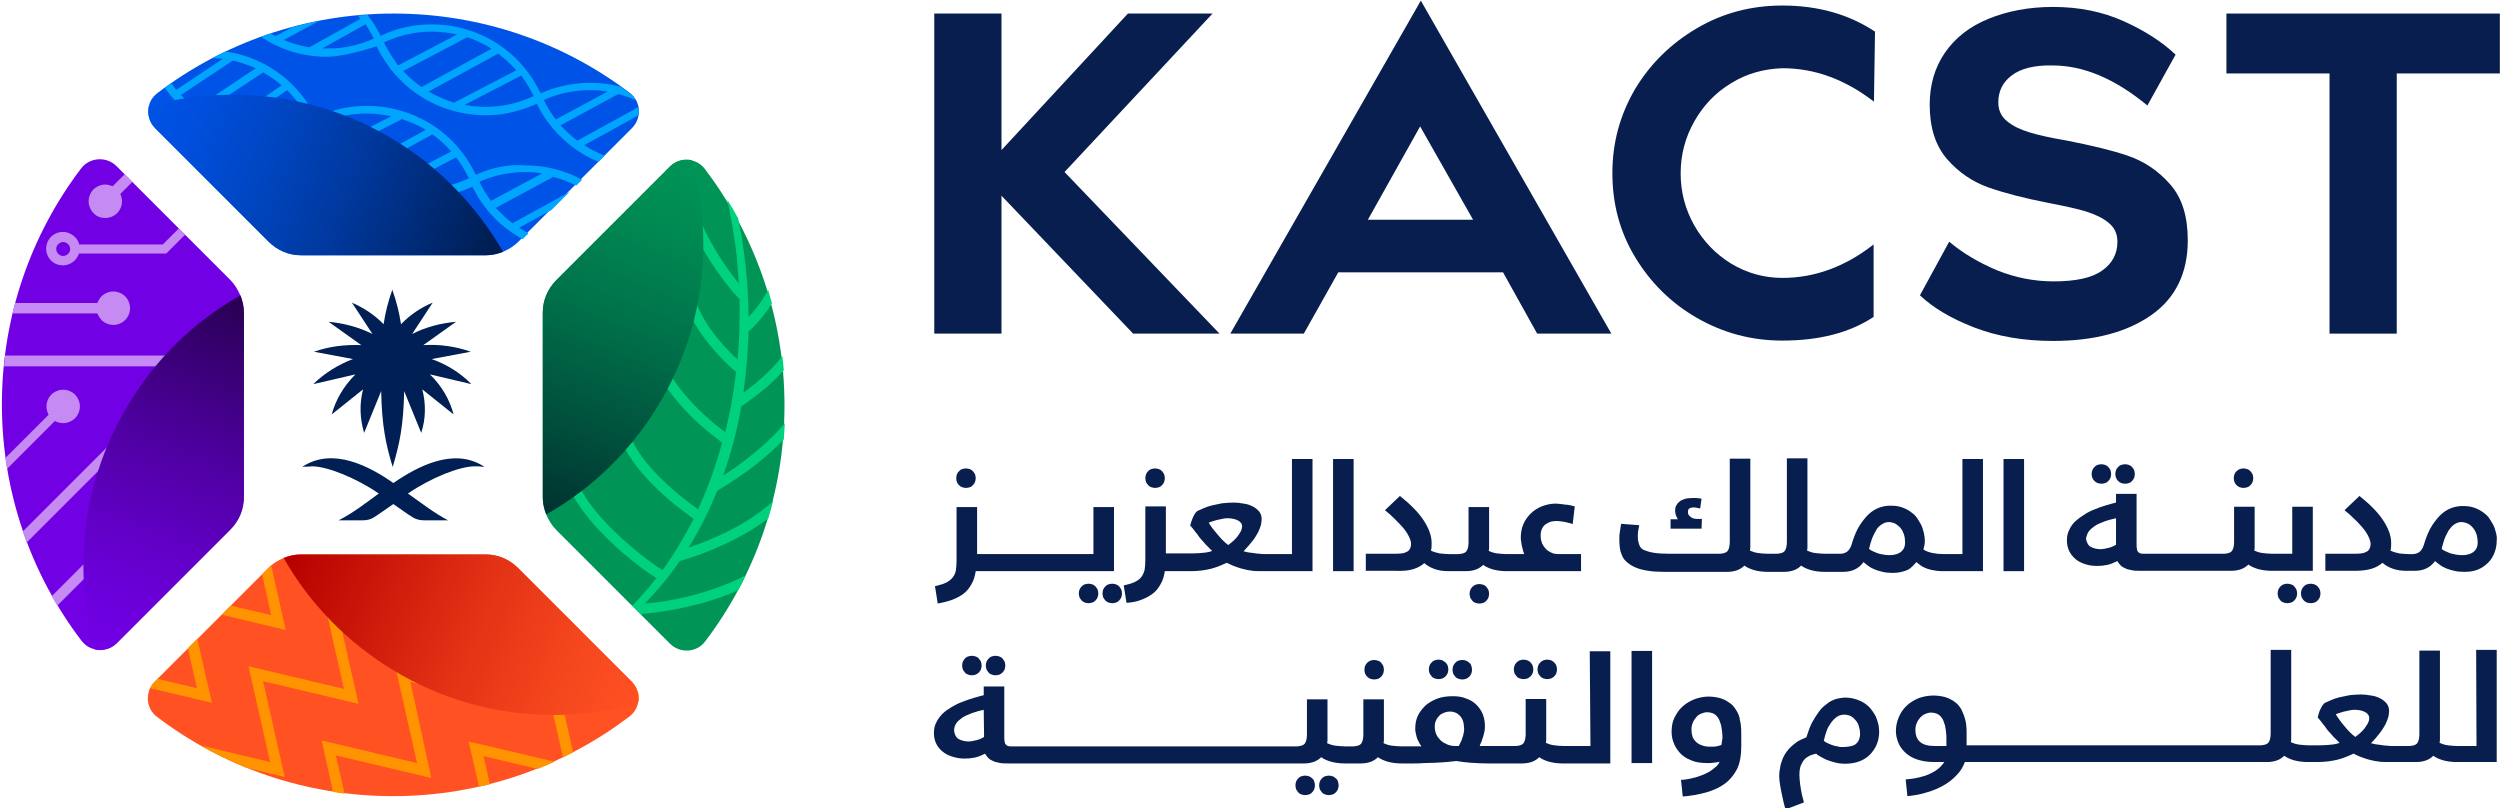 <svg height="179.815" viewBox="0 0 600 194.255" width="556.128" xmlns="http://www.w3.org/2000/svg" xmlns:xlink="http://www.w3.org/1999/xlink"><linearGradient id="a" gradientTransform="matrix(1 0 0 -1 0 1002)" gradientUnits="userSpaceOnUse" x1="181.954" x2="283.573" y1="585.469" y2="544.301"><stop offset="0" stop-color="#0053e7"/><stop offset=".12" stop-color="#004fde"/><stop offset=".32" stop-color="#0047c5"/><stop offset=".58" stop-color="#00389d"/><stop offset=".87" stop-color="#002567"/><stop offset="1" stop-color="#001c4d"/></linearGradient><linearGradient id="b" gradientTransform="matrix(1 0 0 -1 0 1002)" gradientUnits="userSpaceOnUse" x1="326.627" x2="224.34" y1="418.207" y2="459.647"><stop offset="0" stop-color="#ff5122"/><stop offset=".2" stop-color="#f6481e"/><stop offset=".52" stop-color="#e12f14"/><stop offset=".92" stop-color="#bd0803"/><stop offset="1" stop-color="#b60000"/></linearGradient><linearGradient id="c" gradientTransform="matrix(1 0 0 -1 0 1002)" gradientUnits="userSpaceOnUse" x1="337.101" x2="296.375" y1="573.12" y2="473.642"><stop offset="0" stop-color="#009457"/><stop offset=".17" stop-color="#008b53"/><stop offset=".46" stop-color="#00724a"/><stop offset=".81" stop-color="#004b3a"/><stop offset="1" stop-color="#003432"/></linearGradient><linearGradient id="d" gradientTransform="matrix(1 0 0 -1 0 1002)" gradientUnits="userSpaceOnUse" x1="171.008" x2="210.874" y1="432.161" y2="529.929"><stop offset="0" stop-color="#7100e5"/><stop offset=".13" stop-color="#6c00dc"/><stop offset=".34" stop-color="#6000c3"/><stop offset=".61" stop-color="#4c009c"/><stop offset=".92" stop-color="#310065"/><stop offset="1" stop-color="#2a0056"/></linearGradient><g transform="matrix(.837 0 0 .837 -118.293 -321.166)"><g fill="#071e4f"><path d="m446.5 433.1 44.5 46.4h-24.8l-37.8-39.6v39.6h-19.3v-91.9h19.3v39.2l36.3-39.2h24.3z"/><path d="m515.2 479.5h-21.1l54.7-95.6 54.7 95.6h-21.3l-9.8-17.6h-47.3zm18.4-32.7h30.2l-15.2-26.8z"/><path d="m637.9 407.6c-4.5 2.7-8 6.4-10.6 11s-3.9 9.6-3.9 14.9 1.3 10.3 3.9 14.9 6.2 8.3 10.6 11c4.5 2.7 9.4 4.1 14.7 4.1 9.3 0 18-3.2 26.2-9.6v20.8c-6.8 4.5-15.5 6.8-26.2 6.8-8.9 0-17-2.2-24.5-6.5s-13.4-10.2-17.8-17.5-6.5-15.3-6.5-24.1 2.2-16.7 6.5-24.1c4.4-7.3 10.3-13.1 17.8-17.5s15.7-6.5 24.5-6.5c10.2 0 19.1 2.5 26.6 7.5l-.3 20.1c-8.3-6.4-17-9.6-26.3-9.6-5.3.2-10.2 1.5-14.7 4.3z"/><path d="m718.4 405.4c-2.6 2-3.8 4.6-3.8 7.7 0 2.2.8 4 2.5 5.4s3.8 2.4 6.4 3.2 6.2 1.6 10.9 2.4c7.1 1.4 13 2.8 17.6 4.4s8.6 4.3 12 8.2 5 9.2 5 16c0 9.4-3.5 16.6-10.5 21.5s-16.4 7.4-28.2 7.4c-8.4 0-16-1.3-22.7-3.9s-11.8-5.7-15.5-9.2l8.4-15.4c3.9 3.3 8.5 6 13.7 8.2 5.2 2.1 10.6 3.2 16.3 3.2 6.3 0 11-1 13.9-3.1 3-2.1 4.4-4.9 4.4-8.3 0-2.2-.8-4-2.5-5.4s-3.8-2.4-6.3-3.2-6.2-1.6-10.9-2.5c-7.1-1.4-12.9-2.9-17.4-4.5s-8.5-4.3-11.8-8.1-5-9-5-15.6c0-5.8 1.5-10.8 4.4-15 3-4.3 7.1-7.5 12.5-9.7s11.6-3.4 18.5-3.4c7.6 0 14.3 1.4 20.3 4.1s11 5.9 14.9 9.6l-8.1 14.6c-9.2-7.6-18.2-11.5-27.3-11.5-5.2-.1-9.1.9-11.7 2.9z"/><path d="m780.1 404.8v-17.2h78.5v17.2h-29.6v74.7h-19.3v-74.7z"/></g><g fill="#071e4f"><path d="m414.3 555.9c1.3-.5 2.4-1.1 3.3-1.8s1.6-1.6 2.2-2.7c.6-1 1-2.3 1.2-3.7h39.7v-18.4h-5.9v13.5h-33.4v-13.5h-5.9v15.5c0 1-.1 2-.2 2.7s-.5 1.5-.9 2-1.1 1.1-1.9 1.5-1.9.7-3.2 1l.8 5c1.5-.3 2.9-.6 4.2-1.1z"/><path d="m416.2 523c.3.3.6.5.9.6.4.1.7.2 1.1.2s.8-.1 1.1-.2c.4-.1.7-.4.9-.6.3-.3.5-.6.6-.9s.2-.7.2-1.1-.1-.8-.2-1.1-.4-.6-.6-.9c-.3-.3-.6-.5-.9-.6-.4-.1-.7-.2-1.1-.2s-.8.1-1.1.2c-.4.1-.7.4-.9.6-.3.3-.5.6-.6.9s-.2.7-.2 1.1.1.8.2 1.1.3.6.6.9z"/><path d="m454.5 551.5c-.4-.1-.7-.2-1.1-.2s-.8.1-1.1.2c-.4.1-.7.4-.9.6-.3.3-.5.6-.6.9s-.2.7-.2 1.1.1.8.2 1.1.4.6.6.9c.3.3.6.5.9.6s.7.2 1.1.2.8-.1 1.1-.2c.4-.1.7-.4.9-.6.3-.3.5-.6.6-.9s.2-.7.2-1.1-.1-.8-.2-1.1-.4-.6-.6-.9c-.2-.2-.5-.5-.9-.6z"/><path d="m459.1 551.5c-.4.1-.7.4-.9.6-.3.3-.5.6-.6.9s-.2.7-.2 1.1.1.8.2 1.1.4.6.6.9c.3.3.6.5.9.6s.7.2 1.1.2.8-.1 1.1-.2c.4-.1.7-.4.9-.6.3-.3.5-.6.6-.9s.2-.7.2-1.1-.1-.8-.2-1.1-.4-.6-.6-.9c-.3-.3-.6-.5-.9-.6-.4-.1-.7-.2-1.1-.2s-.8.1-1.1.2z"/><path d="m468.6 555.9c1.3-.5 2.4-1.1 3.3-1.8s1.6-1.6 2.2-2.7c.6-1 1-2.3 1.2-3.7h7.7c1 0 2-.1 2.9-.2s1.8-.3 2.7-.5c.8-.2 1.6-.5 2.4-.8l2.1-.9c.5.2 1 .5 1.7.8s1.4.5 2.3.8c.9.2 1.8.5 2.8.6 1 .2 2.1.2 3.2.2h14.6v-32.2h-5.9v27.3h-7.5c-.6 0-1.2 0-1.8-.1-.6 0-1.2-.1-1.7-.2-.6-.1-1.1-.1-1.6-.2s-.9-.2-1.3-.3c1-1.1 1.9-2.1 2.6-3s1.2-1.8 1.6-2.5c.4-.8.6-1.5.8-2.1.1-.6.2-1.1.2-1.6 0-.8-.2-1.6-.7-2.2s-1.1-1.1-1.9-1.5-1.6-.7-2.6-.8c-1-.2-1.9-.3-2.8-.3-1.1 0-2.2.1-3.3.2-1 .2-2 .4-2.9.6s-1.7.5-2.4.8-1.3.6-1.8.8c-.2.1-.5.4-.7.7s-.4.7-.6 1.1-.3.8-.5 1.3-.2.8-.3 1.1c.1.1.3.4.6.7s.6.8 1 1.3c.3.3.6.7.9 1.2.4.5.7.9 1.2 1.4s.8 1 1.3 1.4c.4.5.9.9 1.3 1.3-.5.2-1.3.4-2.3.5s-2.1.2-3.3.2h-7.7v-13.5h-5.9v15.5c0 1-.1 2-.2 2.7-.2.8-.5 1.5-.9 2-.4.6-1.1 1.1-1.9 1.5s-1.9.7-3.2 1l.8 5c1.6-.1 3.1-.4 4.3-.9zm20.3-20.6c-.4-.6-.7-1.1-1-1.5.4-.2.9-.4 1.4-.5.5-.2 1-.3 1.5-.4s1-.2 1.4-.3c.5-.1.9-.1 1.2-.1.6 0 1.2.1 1.7.2s.9.3 1.3.5.6.5.8.7c.2.3.3.6.3.9s-.1.6-.2 1-.4.8-.7 1.3-.7 1-1.2 1.5-1.1 1-1.9 1.6c-.5-.4-1-.8-1.6-1.4s-1.1-1.2-1.6-1.8-1-1.2-1.4-1.7z"/><path d="m470.5 523c.3.3.6.5.9.6.4.1.7.2 1.1.2s.8-.1 1.1-.2c.4-.1.7-.4.9-.6.3-.3.5-.6.6-.9s.2-.7.2-1.1-.1-.8-.2-1.1-.4-.6-.6-.9c-.3-.3-.6-.5-.9-.6-.4-.1-.7-.2-1.1-.2s-.8.1-1.1.2c-.4.1-.7.4-.9.6-.3.3-.5.6-.6.9s-.2.7-.2 1.1.1.8.2 1.1.4.6.6.9z"/><path d="m523.6 515.5h5.9v32.2h-5.9z"/><path d="m546.7 547.1c1.3-.4 2.3-1 3.1-1.7.8.7 1.8 1.3 3 1.7 1.1.4 2.4.6 3.9.6h.4 4.7c1.1 0 2.1-.2 2.9-.5s1.5-.8 2-1.3c.8.6 1.8 1 2.8 1.3 1.1.3 2.4.5 3.9.5h21.4v-4.9h-6.4c-.8 0-1.5-.1-2.1-.4s-1.2-.6-1.6-1.1c-.5-.5-.8-1-1.1-1.6-.2-.6-.4-1.3-.4-2.1s.1-1.5.4-2.1.6-1 1.1-1.3c.4-.3.9-.5 1.4-.7.5-.1 1-.2 1.5-.2.4 0 .9 0 1.4.1s.9.1 1.3.2.8.2 1.2.3.7.2.9.3l.6-5.1c-.3-.1-.7-.2-1.2-.3s-1-.2-1.5-.2c-.5-.1-1-.1-1.5-.2-.5 0-.9-.1-1.2-.1-1.5 0-2.8.3-4.1.8-1.2.5-2.3 1.2-3.2 2.1s-1.6 1.9-2.1 3.1-.7 2.5-.7 3.8c0 .3 0 .7.1 1.1s.1.8.2 1.2.2.8.3 1.2.2.8.4 1.2h-5.1c-.9 0-1.8-.1-2.7-.2s-1.7-.4-2.4-.7c0-.2.1-.5.1-.8s0-.5 0-.8v-11h-5.9v10.2c0 .6-.1 1.2-.2 1.6s-.3.7-.5 1c-.2.2-.5.4-.9.5s-.8.2-1.3.2h-2.6c-1 0-1.9-.1-2.8-.2-.9-.2-1.7-.4-2.5-.8.2-.7.2-1.4.2-2.2 0-2.1-.8-4.2-2.3-6.5s-3.8-4.6-6.8-7l-4.3 4.1c.9.7 1.8 1.5 2.7 2.4s1.7 1.7 2.4 2.5 1.3 1.7 1.7 2.5.7 1.6.7 2.3c0 .4-.1.8-.2 1.1s-.3.6-.6.9c-.3.2-.7.4-1.3.6-.6.1-1.3.2-2.2.2h-8.7v4.9h8.6c2.2.1 3.8-.1 5.1-.5z"/><path d="m565.6 557c.4 0 .8-.1 1.1-.2.4-.1.7-.4.9-.6.3-.3.5-.6.6-.9s.2-.7.2-1.1-.1-.8-.2-1.1-.4-.6-.6-.9-.6-.5-.9-.6-.7-.2-1.1-.2-.8.1-1.1.2-.7.4-.9.6-.5.6-.6.9-.2.7-.2 1.1.1.8.2 1.1.4.6.6.9.6.5.9.6.7.2 1.1.2z"/><path d="m629.5 532.7h-1.5c-.4 0-.8-.1-1.1-.2s-.6-.3-.8-.5-.4-.4-.5-.6-.1-.5-.1-.7c0-.5.1-.8.4-1s.7-.3 1.2-.3c.3 0 .6 0 .9.1s.7.1 1 .2l.4-2.8c-.7-.1-1.2-.2-1.6-.2s-.8 0-1.1 0c-.8 0-1.6.1-2.2.3s-1.1.4-1.5.8c-.4.3-.7.7-.9 1.1s-.3.9-.3 1.4c0 .4.1.9.2 1.3.2.5.4.8.6 1.2h-2.1v2.7h8.9z"/><path d="m691.1 545.1c.4.4.9.7 1.4 1.1.5.3 1.1.6 1.7.8s1.3.4 2.1.5c.6.1 1.3.2 2.1.2h11.8v-32.2h-5.9v27.3h-5.4c-1.1 0-2.1-.1-3.1-.3s-1.9-.5-2.7-1c.1-.4.2-.8.3-1.3.1-.4.1-.9.1-1.3 0-.7-.1-1.5-.3-2.3s-.4-1.5-.8-2.3c-.4-.7-.8-1.4-1.3-2.1s-1.2-1.2-1.9-1.7-1.6-.9-2.5-1.2-1.9-.4-3.1-.4c-.8 0-1.7.1-2.7.4s-2 .8-3 1.6-2 2-3 3.5-1.8 3.5-2.5 5.9c-.3.8-.7 1.4-1.2 1.8-.6.4-1.2.6-1.9.6h-4.5c-.9 0-1.8-.1-2.7-.2s-1.7-.4-2.4-.7c0-.2.1-.5.1-.8s0-.5 0-.8v-24.9h-5.9v24.1c0 .6-.1 1.2-.2 1.6s-.3.7-.5 1c-.2.2-.5.4-.9.5s-.8.2-1.3.2h-2.6c-.9 0-1.8-.1-2.7-.2s-1.7-.4-2.4-.7c0-.2.1-.5.1-.8s0-.5 0-.8v-24.8h-5.9v24c0 .6-.1 1.2-.2 1.6s-.3.7-.5 1c-.2.2-.5.4-.9.5s-.8.2-1.3.2h-14.4c-1.9 0-3.5-.1-4.6-.3-1.2-.2-2.1-.5-2.8-.8s-1.1-.9-1.3-1.5-.4-1.3-.4-2.2c0-.6 0-1.1.1-1.7s.2-1.1.3-1.7l-5.2-.4c-.1.4-.1.8-.2 1.3-.1.4-.1.9-.2 1.3s-.1.9-.1 1.3v1.1c0 .8.1 1.6.2 2.3s.4 1.4.7 2.1.8 1.2 1.5 1.8c.6.5 1.4 1 2.4 1.4s2.1.7 3.5.9c1.3.2 2.9.3 4.7.3h18c1.1 0 2.1-.2 2.9-.5s1.5-.8 2-1.3c.8.6 1.8 1 2.8 1.3 1.1.3 2.4.5 3.9.5h4.7c1.1 0 2.1-.2 2.9-.5s1.5-.8 2-1.3c.8.6 1.8 1 2.8 1.3 1.1.3 2.4.5 3.9.5h5.3c2.6 0 4.5-.9 5.9-2.8.4.4.9.7 1.4 1.1s1.1.7 1.8 1 1.4.5 2.3.7c.8.2 1.8.3 2.9.3 1.5 0 2.9-.3 4.1-.8s1.9-1.5 2.7-2.3zm-3.5-4.2c-.2.5-.6 1-1 1.3s-1 .6-1.6.7c-.6.2-1.3.2-2 .2-.5 0-1-.1-1.6-.2s-1.1-.2-1.6-.4-1-.4-1.4-.6-.7-.4-.9-.6c.2-1 .5-1.9.8-2.8s.8-1.7 1.2-2.5 1-1.3 1.6-1.7 1.3-.7 2-.7 1.4.2 2 .5c.6.4 1.1.8 1.5 1.3s.7 1.1.9 1.7.3 1.2.3 1.7c.1.9 0 1.6-.2 2.1z"/><path d="m716.1 515.5h5.9v32.2h-5.9z"/><path d="m737.1 544.5c.8.6 1.8 1 2.8 1.3s2.1.4 3.1.4 2-.1 2.9-.3 1.9-.6 2.9-1.1c.2.4.5.8.8 1.1.3.4.8.7 1.3.9.5.3 1.2.5 1.9.6.7.2 1.6.2 2.7.2h26c1.1 0 2.1-.2 2.9-.5s1.5-.8 2-1.3c.8.6 1.8 1 2.8 1.3 1.1.3 2.4.5 3.9.5h11.8v-18.4h-5.9v13.5h-5.8c-.9 0-1.8-.1-2.7-.2s-1.7-.4-2.4-.7c0-.2.1-.5.1-.8s0-.5 0-.8v-11h-5.9v10.2c0 .6-.1 1.2-.2 1.6s-.3.7-.5 1c-.2.2-.5.4-.9.5s-.8.2-1.3.2h-22.9c-.5 0-.8 0-1.1-.1s-.5-.2-.7-.5c-.2-.2-.3-.5-.3-.8-.1-.4-.1-.8-.1-1.3v-14.5h-5.9v2.5c-.9.2-1.8.5-2.9.8s-2.1.7-3.1 1.1c-1.1.4-2.1.9-3 1.5-1 .6-1.8 1.2-2.6 1.9s-1.4 1.6-1.8 2.5c-.5.9-.7 1.9-.7 3.1 0 1.3.3 2.4.8 3.3s1.2 1.7 2 2.3zm3.4-8.1c.4-.6 1-1.1 1.7-1.6s1.6-.9 2.7-1.3c1-.4 2.2-.7 3.5-1v7.6c-.6.4-1.3.7-2.1.9s-1.6.4-2.5.4c-.5 0-.9-.1-1.4-.2s-.9-.3-1.3-.5-.7-.6-.9-1-.4-.9-.4-1.5c.1-.5.3-1.2.7-1.8z"/><path d="m742.2 521.8c.3.3.6.5.9.6.4.1.7.2 1.1.2s.8-.1 1.1-.2c.4-.1.7-.4.9-.6.3-.3.5-.6.6-.9s.2-.7.2-1.1-.1-.8-.2-1.1-.4-.6-.6-.9c-.3-.3-.6-.5-.9-.6s-.7-.2-1.1-.2-.8.1-1.1.2c-.4.1-.7.4-.9.6s-.5.6-.6.9-.2.7-.2 1.1.1.8.2 1.1.3.6.6.9z"/><path d="m749 521.8c.3.3.6.5.9.6.4.1.7.2 1.1.2s.8-.1 1.1-.2c.4-.1.7-.4.9-.6.3-.3.5-.6.6-.9s.2-.7.2-1.1-.1-.8-.2-1.1-.4-.6-.6-.9c-.3-.3-.6-.5-.9-.6s-.7-.2-1.1-.2-.8.1-1.1.2c-.4.1-.7.4-.9.6-.3.3-.5.6-.6.9s-.2.7-.2 1.1.1.8.2 1.1.3.6.6.9z"/><path d="m783 523c.3.3.6.5.9.6.4.1.7.2 1.1.2s.8-.1 1.1-.2c.4-.1.7-.4.9-.6.3-.3.5-.6.6-.9s.2-.7.2-1.1-.1-.8-.2-1.1-.4-.6-.6-.9c-.3-.3-.6-.5-.9-.6-.4-.1-.7-.2-1.1-.2s-.8.1-1.1.2-.7.4-.9.6c-.3.3-.5.6-.6.9s-.2.7-.2 1.1.1.8.2 1.1.3.6.6.9z"/><path d="m803.2 551.5c-.4.1-.7.4-.9.6-.3.3-.5.6-.6.9s-.2.7-.2 1.1.1.8.2 1.1.4.6.6.9c.3.3.6.5.9.6s.7.2 1.1.2.8-.1 1.1-.2c.4-.1.7-.4.9-.6.3-.3.5-.6.6-.9s.2-.7.2-1.1-.1-.8-.2-1.1-.4-.6-.6-.9c-.3-.3-.6-.5-.9-.6-.4-.1-.7-.2-1.1-.2s-.7.1-1.1.2z"/><path d="m798.7 551.5c-.4-.1-.7-.2-1.1-.2s-.8.1-1.1.2c-.4.1-.7.4-.9.6s-.5.6-.6.9-.2.7-.2 1.1.1.8.2 1.1.4.6.6.9.6.5.9.6.7.2 1.1.2.8-.1 1.1-.2c.4-.1.7-.4.9-.6s.5-.6.6-.9.2-.7.2-1.1-.1-.8-.2-1.1-.4-.6-.6-.9-.6-.5-.9-.6z"/><path d="m857.5 536.7c-.2-.8-.4-1.5-.8-2.3-.4-.7-.8-1.4-1.3-2.1s-1.2-1.2-1.9-1.7-1.6-.9-2.5-1.2-1.9-.4-3.1-.4c-.8 0-1.7.1-2.7.4s-2 .8-3 1.6-2 2-3 3.5-1.8 3.5-2.5 5.9c-.3.8-.7 1.4-1.2 1.8-.6.4-1.2.6-1.9.6h-1.1c-1 0-1.9-.1-2.8-.2-.9-.2-1.7-.4-2.5-.8.2-.7.2-1.4.2-2.2 0-2.1-.8-4.2-2.3-6.5s-3.8-4.6-6.8-7l-4.3 4.1c.9.7 1.8 1.5 2.7 2.4.9.8 1.7 1.7 2.4 2.5s1.3 1.7 1.7 2.5.7 1.6.7 2.3c0 .4-.1.8-.2 1.1s-.3.6-.6.9c-.3.2-.7.4-1.3.6-.6.1-1.3.2-2.2.2h-8.7v4.9h8.6c1.8 0 3.4-.2 4.7-.6s2.3-1 3.1-1.7c.8.7 1.8 1.3 3 1.7 1.1.4 2.4.6 3.9.6h.4 1.9c2.6 0 4.5-.9 5.9-2.8.4.4.9.7 1.4 1.1s1.1.7 1.8 1 1.4.5 2.3.7c.8.2 1.8.3 2.9.3 1.5 0 2.8-.2 4-.7s2.1-1.2 2.9-2 1.4-1.8 1.8-2.9.6-2.2.6-3.4c.1-.7 0-1.4-.2-2.2zm-5.5 4.2c-.2.5-.6 1-1 1.3s-1 .6-1.6.7c-.6.2-1.3.2-2 .2-.5 0-1-.1-1.6-.2s-1.1-.2-1.6-.4-1-.4-1.4-.6-.7-.4-.9-.6c.2-1 .5-1.9.8-2.8s.8-1.7 1.2-2.5c.5-.7 1-1.3 1.6-1.7s1.3-.7 2-.7 1.4.2 2 .5 1.1.8 1.5 1.3.7 1.1.9 1.7.3 1.2.3 1.7c.1.9 0 1.6-.2 2.1z"/><path d="m421 572.2c-.4-.1-.7-.2-1.1-.2s-.8.1-1.1.2c-.4.1-.7.4-.9.6s-.5.6-.6.9-.2.7-.2 1.1.1.8.2 1.1.4.6.6.9.6.5.9.6.7.2 1.1.2.8-.1 1.1-.2.7-.4.9-.6.5-.6.6-.9.2-.7.2-1.1-.1-.8-.2-1.1-.4-.6-.6-.9-.6-.5-.9-.6z"/><path d="m427.8 572.2c-.4-.1-.7-.2-1.1-.2s-.8.1-1.1.2c-.4.1-.7.4-.9.6s-.5.6-.6.9-.2.7-.2 1.1.1.8.2 1.1.4.6.6.9.6.5.9.6.7.2 1.1.2.8-.1 1.1-.2.7-.4.9-.6.5-.6.6-.9.2-.7.2-1.1-.1-.8-.2-1.1-.4-.6-.6-.9-.6-.5-.9-.6z"/><path d="m517.6 607.2c-.3-.3-.6-.5-.9-.6-.4-.1-.7-.2-1.1-.2s-.8.1-1.1.2c-.4.1-.7.4-.9.6-.3.3-.5.6-.6.9s-.2.7-.2 1.1.1.8.2 1.1.4.6.6.9.6.5.9.6.7.2 1.1.2.8-.1 1.1-.2c.4-.1.7-.4.9-.6s.5-.6.6-.9.2-.7.2-1.1-.1-.8-.2-1.1c-.1-.4-.3-.7-.6-.9z"/><path d="m524.4 607.2c-.3-.3-.6-.5-.9-.6-.4-.1-.7-.2-1.1-.2s-.8.1-1.1.2c-.4.1-.7.4-.9.6-.3.3-.5.6-.6.9s-.2.7-.2 1.1.1.8.2 1.1.4.6.6.9.6.5.9.6.7.2 1.1.2.8-.1 1.1-.2c.4-.1.7-.4.9-.6s.5-.6.6-.9.2-.7.2-1.1-.1-.8-.2-1.1c-.1-.4-.3-.7-.6-.9z"/><path d="m533.4 578c.3.3.6.5.9.6.4.1.7.2 1.1.2s.8-.1 1.1-.2c.4-.1.7-.4.9-.6s.5-.6.6-.9.2-.7.2-1.1-.1-.8-.2-1.1-.4-.6-.6-.9-.6-.5-.9-.6c-.4-.1-.7-.2-1.1-.2s-.8.1-1.1.2-.7.4-.9.6-.5.6-.6.9-.2.7-.2 1.1.1.8.2 1.1.3.6.6.9z"/><path d="m555 573.3c-.4-.1-.7-.2-1.1-.2s-.8.1-1.1.2c-.4.1-.7.4-.9.6-.3.3-.5.6-.6.9s-.2.7-.2 1.1.1.8.2 1.1.4.6.6.9.6.5.9.6.7.2 1.1.2.8-.1 1.1-.2.7-.4.9-.6.5-.6.6-.9.2-.7.2-1.1-.1-.8-.2-1.1-.4-.6-.6-.9c-.3-.2-.6-.4-.9-.6z"/><path d="m562.7 574c-.3-.3-.6-.5-.9-.6s-.7-.2-1.1-.2-.8.1-1.1.2c-.4.1-.7.4-.9.6s-.5.6-.6.9-.2.7-.2 1.1.1.8.2 1.1.4.6.6.9.6.5.9.6.7.2 1.1.2.8-.1 1.1-.2.7-.4.9-.6.5-.6.6-.9.2-.7.2-1.1-.1-.8-.2-1.1c-.1-.4-.3-.7-.6-.9z"/><path d="m586.2 573.3c-.4-.1-.7-.2-1.1-.2s-.8.1-1.1.2-.7.4-.9.6c-.3.3-.5.6-.6.9s-.2.7-.2 1.1.1.8.2 1.1.4.6.6.9c.3.3.6.5.9.6s.7.2 1.1.2.8-.1 1.1-.2.7-.4.9-.6c.3-.3.5-.6.6-.9s.2-.7.2-1.1-.1-.8-.2-1.1-.4-.6-.6-.9c-.2-.2-.5-.4-.9-.6z"/><path d="m579.4 573.3c-.4-.1-.7-.2-1.1-.2s-.8.1-1.1.2-.7.4-.9.6-.5.6-.6.9-.2.7-.2 1.1.1.8.2 1.1.4.6.6.9.6.5.9.6c.4.1.7.2 1.1.2s.8-.1 1.1-.2.7-.4.9-.6c.3-.3.5-.6.6-.9s.2-.7.2-1.1-.1-.8-.2-1.1-.4-.6-.6-.9-.6-.4-.9-.6z"/><path d="m597.5 597.9h-7.7c-.9 0-1.8-.1-2.7-.2s-1.7-.4-2.4-.7c0-.2.1-.5.1-.8s0-.5 0-.8v-11h-5.9v10.2c0 .6-.1 1.2-.2 1.6s-.3.7-.5 1c-.2.2-.5.4-.9.5s-.8.2-1.3.2h-10.3c.1-.4.3-.8.5-1.2.2-.5.3-1 .5-1.5.1-.5.3-1.1.4-1.6s.1-1.1.1-1.5c0-1.2-.2-2.2-.6-3.3-.4-1-1-1.9-1.8-2.7s-1.7-1.4-2.9-1.8c-1.1-.5-2.4-.7-3.9-.7-1.7 0-3.2.2-4.5.7s-2.5 1.2-3.4 2c-.9.9-1.7 1.9-2.2 3s-.7 2.3-.7 3.6c0 .3 0 .7.1 1.1s.2.8.3 1.3c.1.4.3.9.6 1.4.2.5.5.9.8 1.3h-5.8c-.9 0-1.8-.1-2.7-.2s-1.7-.4-2.4-.7c0-.2.1-.5.1-.8s0-.5 0-.8v-11h-5.9v10.2c0 .6-.1 1.2-.2 1.6s-.3.7-.5 1c-.2.2-.5.4-.9.5s-.8.2-1.3.2h-2.4c-.9 0-1.8-.1-2.7-.2s-1.7-.4-2.4-.7c0-.2.1-.5.1-.8s0-.5 0-.8v-11h-5.9v10.2c0 .6-.1 1.2-.2 1.6s-.3.7-.5 1c-.2.2-.5.4-.9.5s-.8.2-1.3.2h-81.8c-.5 0-.8 0-1.1-.1s-.5-.2-.7-.5c-.2-.2-.3-.5-.3-.8-.1-.4-.1-.8-.1-1.3v-14.5h-5.9v2.5c-.9.2-1.8.5-2.9.8s-2.1.7-3.2 1.1-2.1.9-3.1 1.5-1.9 1.2-2.6 1.9-1.4 1.6-1.8 2.5c-.5.9-.7 1.9-.7 3.1 0 1.3.3 2.4.8 3.3s1.2 1.7 2.1 2.3c.8.6 1.8 1 2.9 1.3s2.1.4 3.1.4 2-.1 2.9-.3 1.9-.6 2.9-1.1c.2.4.5.8.8 1.1.3.4.8.7 1.3.9.5.3 1.2.5 1.9.6.7.2 1.6.2 2.7.2h84.9c1.1 0 2.1-.2 2.9-.5s1.5-.8 2-1.3c.8.6 1.8 1 2.8 1.3 1.1.3 2.4.5 3.9.5h4.7c1.1 0 2.1-.2 2.9-.5s1.5-.8 2-1.3c.8.6 1.8 1 2.8 1.3 1.1.3 2.4.5 3.9.5h3.3c1.1 0 2.1 0 3.2-.1 1.1 0 2.2-.1 3.3-.1 1.1-.1 2.2-.1 3.2-.2s2-.2 2.8-.3c1.2.2 2.6.4 4.1.5 1.6.1 3.2.2 4.9.2h9.9c1.1 0 2.1-.2 2.9-.5s1.5-.8 2-1.3c.8.6 1.8 1 2.8 1.3 1.1.3 2.4.5 3.9.5h13.7v-32.2h-5.9zm-174.1-2.6c-.6.4-1.3.7-2.1.9s-1.6.4-2.5.4c-.5 0-.9-.1-1.4-.2s-.9-.3-1.3-.5-.7-.6-.9-1-.4-.9-.4-1.5c0-.7.2-1.4.6-2s1-1.1 1.7-1.6 1.7-.9 2.7-1.3c1.1-.4 2.2-.7 3.5-1zm137.7-1.1c-.1.5-.2 1-.4 1.4-.1.5-.3.9-.5 1.3s-.4.7-.5 1h-.9c-.8 0-1.6-.1-2.3-.4s-1.3-.6-1.9-1.1c-.5-.5-1-1.1-1.3-1.7-.3-.7-.5-1.4-.5-2.3 0-.7.1-1.4.4-1.9.2-.5.6-1 1-1.4s.9-.6 1.4-.8 1.1-.3 1.6-.3 1 .1 1.5.3.9.5 1.3.9.7.9.9 1.5.3 1.3.3 2c.1.5 0 1-.1 1.5z"/><path d="m609.3 570.6h5.9v32.2h-5.9z"/><path d="m639.4 587.7c-.5-.8-1-1.5-1.7-2s-1.3-.9-2-1.2-1.4-.5-2.1-.6-1.4-.2-2.1-.2c-1.5 0-2.9.3-4.2.8s-2.4 1.2-3.4 2.1-1.7 2-2.3 3.2-.8 2.6-.8 4.1c0 1 .2 2.1.6 3.1.4 1.1 1 2 1.8 2.9s1.9 1.6 3.2 2.1c1.3.6 2.9.8 4.8.8.4 0 1 0 1.6-.1s1.2-.1 1.8-.3c-.3.7-.8 1.3-1.5 1.8-.7.6-1.4 1.1-2.3 1.5-.9.5-1.9.8-3.1 1.2-1.1.3-2.4.6-3.7.7h-.5l.5 4.8c2.5-.2 4.7-.6 6.8-1.2s3.8-1.4 5.3-2.5 2.6-2.5 3.5-4.2c.8-1.7 1.2-3.8 1.2-6.4v-3.8c0-1.5-.1-2.8-.4-3.9-.1-1-.5-1.9-1-2.7zm-4.3 9.9c-.2.1-.4.1-.6.2s-.5.1-.8.2c-.3 0-.6.1-.9.1s-.6 0-.8 0c-1 0-1.8-.1-2.5-.4-.7-.2-1.3-.6-1.7-1s-.8-.9-1-1.5-.3-1.3-.3-2 .1-1.4.4-2c.2-.6.6-1.1 1-1.6s.9-.8 1.4-1 1.1-.4 1.7-.4c.5 0 1.1.1 1.6.3s1 .6 1.4 1.1.7 1.3 1 2.3c.2 1 .4 2.2.4 3.7z"/><path d="m680.2 591.8c-.2-.7-.4-1.5-.7-2.2s-.8-1.4-1.3-2.1-1.2-1.3-1.9-1.8-1.6-.9-2.5-1.2-2-.5-3.2-.5c-.5 0-1.1.1-1.7.2s-1.3.3-1.9.6c-.7.3-1.3.7-2 1.3-.7.5-1.4 1.2-2 2.1-.6.8-1.3 1.9-1.9 3-.6 1.2-1.1 2.6-1.6 4.2-.5.2-1 .5-1.6.7-.6.3-1.2.6-1.7 1.1-.6.4-1.1.9-1.7 1.5-.5.6-1 1.2-1.4 2-.4.7-.7 1.6-1 2.6-.2 1-.4 2.1-.4 3.3 0 .8.1 1.7.3 2.8s.4 2.3.7 3.5c.2 1.1.5 2.1.8 3.2l5.3-2c-.2-.8-.4-1.5-.6-2.3-.2-1.1-.4-2-.5-3-.1-.9-.2-1.8-.2-2.5 0-1.1.1-2 .4-2.8.3-.7.7-1.4 1.1-1.8.5-.5 1-.8 1.6-1.1.6-.2 1.2-.4 1.7-.5.4.4.9.7 1.5 1s1.2.7 1.9.9c.7.3 1.5.5 2.3.7s1.7.3 2.6.3c1.7 0 3.2-.3 4.4-.8s2.2-1.2 3-2.1 1.4-1.8 1.8-2.9.6-2.2.6-3.4c0-.6-.1-1.3-.2-2zm-5.6 4.3c-.2.5-.6 1-1 1.3s-1 .5-1.6.6-1.3.2-2 .2c-.5 0-1 0-1.6-.2-.6-.1-1.1-.2-1.6-.4s-1-.4-1.4-.6-.7-.4-.9-.6c.2-1 .5-1.9.8-2.8s.8-1.7 1.3-2.4 1.1-1.3 1.7-1.7 1.3-.6 2.1-.6 1.4.2 2 .5c.6.4 1 .8 1.4 1.3s.7 1.1.8 1.7c.2.6.3 1.2.3 1.6.1.8-.1 1.5-.3 2.1z"/><path d="m851.9 597.9h-5.5c-.9 0-1.8-.1-2.7-.2s-1.7-.4-2.4-.7c0-.2.1-.5.1-.8s0-.5 0-.8v-24.9h-5.9v24.1c0 .6-.1 1.2-.2 1.6s-.3.7-.5 1c-.2.2-.5.4-.9.5s-.8.2-1.3.2h-4.6c-.6 0-1.2 0-1.8-.1-.6 0-1.2-.1-1.7-.2-.6-.1-1.1-.1-1.6-.2s-.9-.2-1.3-.3c1.1-1.1 1.9-2.1 2.6-3s1.2-1.8 1.6-2.5c.4-.8.6-1.5.8-2.1.1-.6.2-1.1.2-1.6 0-.8-.2-1.6-.7-2.2s-1.1-1.1-1.9-1.5-1.6-.7-2.6-.8c-1-.2-1.9-.3-2.8-.3-1.1 0-2.2.1-3.3.2-1 .2-2 .4-2.9.6s-1.7.5-2.4.8-1.3.6-1.8.8c-.2.1-.5.4-.7.7s-.4.7-.6 1.1-.4.8-.5 1.3c-.1.4-.2.8-.3 1.1.1.1.3.4.6.7s.6.8 1 1.3c.3.3.6.7.9 1.2.4.5.7.9 1.2 1.4s.8 1 1.3 1.4l1.3 1.3c-.5.2-1.3.4-2.3.5s-2.1.2-3.3.2h-3.3c-.9 0-1.8-.1-2.7-.2s-1.7-.4-2.4-.7c0-.2.1-.5.1-.8s0-.5 0-.8v-24.9h-5.9v24.1c0 .6-.1 1.2-.2 1.6s-.3.7-.5 1c-.2.2-.5.4-.9.5s-.8.2-1.3.2h-84.4v-3.5c0-1.5-.1-2.8-.4-3.9s-.7-2.1-1.1-2.9c-.5-.8-1-1.5-1.7-2-.6-.5-1.3-.9-2-1.2s-1.4-.5-2.1-.6-1.4-.2-2.1-.2c-1.6 0-3.1.3-4.5.8-1.3.6-2.5 1.3-3.4 2.2s-1.7 2-2.2 3.3c-.5 1.2-.8 2.5-.8 3.9 0 1 .2 2.1.6 3.1.4 1.1 1 2 1.9 2.9s2 1.6 3.4 2.1 3.1.8 5.2.8h2.8c-.4.6-.9 1.2-1.6 1.8s-1.5 1.1-2.4 1.5c-.9.5-2 .8-3.2 1.1s-2.5.5-3.9.6l.5 4.8c1.9-.2 3.8-.5 5.6-1.1 1.8-.5 3.4-1.2 4.8-2s2.7-1.8 3.7-2.9c1.1-1.1 1.9-2.4 2.4-3.8h86.8c1.1 0 2.1-.2 2.9-.5s1.5-.8 2-1.3c.8.6 1.8 1 2.8 1.3 1.1.3 2.4.5 3.9.5h3.1c1 0 2-.1 2.9-.2s1.8-.3 2.7-.5c.8-.2 1.7-.5 2.4-.8.8-.3 1.4-.6 2.1-.9.5.2 1 .5 1.7.8s1.5.5 2.3.8c.9.2 1.8.5 2.8.6 1 .2 2.1.2 3.3.2h7.9c1.1 0 2.1-.2 2.9-.5s1.5-.8 2-1.3c.8.6 1.8 1 2.8 1.3 1.1.3 2.4.5 3.9.5h11.5v-32.2h-5.9zm-152.4 0h-3.2c-1.9 0-3.3-.4-4.2-1.2s-1.3-2-1.3-3.4c0-.7.1-1.4.4-2 .2-.6.6-1.1 1-1.6.4-.4.9-.8 1.4-1s1.1-.4 1.7-.4c.5 0 1.1.1 1.6.3s1 .6 1.4 1.1.7 1.3 1 2.3c.2 1 .4 2.2.4 3.7v2.2zm121.4-7c-.1.4-.4.8-.7 1.3s-.7 1-1.2 1.5-1.1 1-1.9 1.6c-.5-.4-1-.8-1.6-1.4s-1.1-1.2-1.6-1.8-1-1.2-1.4-1.8-.8-1.1-1-1.5c.4-.2.9-.4 1.4-.5.5-.2 1-.3 1.5-.4s1-.2 1.4-.3c.5-.1.9-.1 1.2-.1.6 0 1.2.1 1.7.2s.9.3 1.3.5.6.5.8.7c.2.3.3.6.3.9 0 .4 0 .7-.2 1.1z"/></g><g><path d="m322.3 420.5-32.6 32.6c-1.3 1.3-2.8 2.2-4.4 2.9-1.5.6-3.2 1-4.9 1h-53.1c-3.5 0-6.8-1.4-9.3-3.9l-32.6-32.6c-1.7-1.7-2.3-4.1-1.8-6.3.3-1.5 1.2-2.8 2.5-3.8 18.8-14.3 42.4-22.8 67.8-22.8s49 8.5 67.8 22.8c3.2 2.4 3.5 7.2.6 10.1z" fill="#0053e7"/><path d="m277.5 433.9c-.1-.2-1.9-3.7-3.2-5.4-6.5-9.2-17.1-14.4-28.1-14.4-2.5 0-5 .3-7.4.8-2.5.6-4.9 1.4-7.3 2.5-.8-1.7-1.8-3.4-2.9-4.9-1.5-2.1-3.2-4-5.1-5.7-5.1-4.5-11.3-7.4-17.9-8.3-1.3.6-2.6 1.2-3.8 1.9 1 0 2 .1 3 .2l-13.3 8.9c-.5-.6-.9-1.1-1.3-1.7-.1-.1-.1-.2-.2-.2-.6.4-1.2.9-1.8 1.3.1.1.1.2.2.3 1.5 2.1 3.1 3.9 5 5.6 6.3 5.7 14.6 8.9 23.1 8.9 5.1 0 14.1-3 14.1-3 .9 1.9 2 3.7 3.2 5.4.2.3.5.6.7 1l1.3 1.6c5.4 6.3 12.9 10.3 20.9 11.5 1.7.2 3.4.4 5.1.4 4.9 0 9.9-1.1 14.7-3.3.2.5.5 1 .8 1.5.6 1.2 1.3 2.3 2.1 3.4 1.5 2.1 3.2 4 5.1 5.7 2 1.7 4.1 3.2 6.4 4.5l1.7-1.7c-.9-.5-1.8-1-2.7-1.6l9.3-5.1 5.2-5.2-16.4 9c-1.7-1.3-3.3-2.8-4.8-4.4l16.5-8.9c2.3.6 4.5 1.4 6.6 2.5l1.7-1.7c-5-2.7-10.6-4.1-16.2-4.1-4.9-.4-9.7.6-14.3 2.7zm-84.7-22.9 14.9-9.9c2.3.5 4.5 1.3 6.6 2.2l-17.2 11.5c-1.5-1.1-2.9-2.4-4.3-3.8zm6.1 5.1 17.5-11.6c1.9 1.1 3.7 2.3 5.3 3.7l-16.1 11.2c-2.3-.9-4.6-2-6.7-3.3zm17.5 5.1c-2.8 0-5.6-.4-8.3-1.1l15.2-10.5c1.3 1.3 2.5 2.7 3.6 4.2 1 1.4 1.9 2.9 2.7 4.6-4.3 1.8-8.8 2.8-13.2 2.8zm19.1 3.3c-1.1-1.6-2.1-3.3-3-5.1 4.4-2.1 9.1-3.1 13.7-3.1 2.4 0 4.7.3 7 .8l-16.9 8.6c-.2-.4-.5-.8-.8-1.2zm2.3 2.8 18.5-9.4c2.4.8 4.7 1.8 6.8 3.1l-20.1 11c-1.9-1.4-3.6-2.9-5.2-4.7zm7.1 6 20.1-11c2 1.4 3.8 3 5.4 4.9l-17.9 9.4c-2.6-.8-5.2-1.9-7.6-3.3zm16.8 4.7c-2.1 0-4.2-.2-6.2-.6l16.3-8.5c.2.3.5.6.7.9 1.1 1.6 2.1 3.3 3 5.1-4.5 2.1-9.2 3.1-13.8 3.1zm20.1 3.4c-.2-.3-.4-.6-.6-.9-1-1.4-1.9-2.9-2.7-4.6 4.3-1.9 8.8-2.8 13.2-2.8 1.6 0 3.2.1 4.8.4 0 0-14.7 7.9-14.7 7.9z" fill="#00a5ff"/><path d="m324.1 414.5-17.5 9.6c-1.7-1.3-3.3-2.8-4.8-4.4l16.6-9c1.7.5 3.4 1 5 1.8-.4-.8-1-1.5-1.8-2-.8-.6-1.7-1.3-2.6-1.9-2.9-.8-5.8-1.1-8.8-1.1-4.7 0-9.6 1-14.1 3-.1-.2-1.9-3.7-3.2-5.4-6.5-9.2-17.1-14.4-28.1-14.4-2.5 0-4.9.3-7.4.8s-4.9 1.4-7.3 2.5c-.8-1.7-1.8-3.4-2.9-4.9-.3-.4-.5-.7-.8-1.1-.9.1-1.8.1-2.8.2.3.3.5.6.8.9l-14.7 8.2c-2.5-.4-5-1.1-7.4-2.1l10.2-5.5c-2.5.5-5 1.1-7.5 1.7l-5 2.7c-.5-.2-1-.5-1.4-.8-.9.3-1.8.6-2.8 1 5.2 3.5 11.4 5.5 17.7 5.7h1.4c5.1 0 14.1-3 14.1-3 .9 1.9 2 3.7 3.2 5.4.6.9 1.3 1.8 2 2.6l.3.3c6.6 7.4 16 11.5 25.8 11.5 2.3 0 4.6-.2 6.8-.7 2.3-.5 4.5-1.2 6.8-2.1.4-.2.7-.3 1.1-.5.8 1.7 1.8 3.4 2.9 4.9 3.8 5.3 9 9.4 14.8 11.8l1.8-1.8c-2.1-.8-4.1-1.8-5.9-3l15.6-8.6c.1-.8.1-1.6-.1-2.3zm-89.1-16.9c-.5 0-1.1 0-1.6 0l12.4-6.9c.9 1.3 1.7 2.7 2.4 4.1-4.3 1.9-8.8 2.9-13.2 2.8zm20.2 4.9c-.4-.5-.8-1-1.1-1.5-1.1-1.6-2.1-3.3-3-5.1 4.4-2.1 9.1-3.1 13.7-3.1 2.5 0 4.9.3 7.3.8zm1.4 1.6 18.4-9.7c.6.2 1.1.4 1.7.6 1.8.7 3.6 1.6 5.3 2.7l-20.1 11c-1.9-1.3-3.7-2.9-5.3-4.6zm7.3 5.9 20-10.9c1.9 1.4 3.6 3 5.2 4.8l-17.9 9.3c-2.5-.8-5-1.9-7.3-3.2zm16.4 4.4c-2 0-4-.2-6-.6l16.2-8.4c.2.3.4.5.6.8 1.1 1.6 2.1 3.3 3 5.1-4.5 2.1-9.2 3.1-13.8 3.1zm19.4 2.6c-1-1.4-1.9-2.9-2.7-4.6 4.3-1.9 8.8-2.8 13.2-2.8 1.7 0 3.4.1 5.1.4l-14.8 8c-.3-.3-.5-.7-.8-1z" fill="#00a5ff"/><path d="m285.3 456c-1.5.6-3.2 1-4.9 1h-53.1c-3.5 0-6.8-1.4-9.3-3.9l-32.6-32.6c-1.7-1.7-2.3-4.1-1.8-6.3 7.7-2.2 15.8-3.3 24.1-3.3 16.9 0 32.7 4.7 46.2 12.9 12.9 7.8 23.8 19 31.4 32.2z" fill="url(#a)"/></g><g><path d="m185.3 579.4 32.6-32.6c1.3-1.3 2.8-2.2 4.4-2.9 1.5-.6 3.2-1 4.9-1h53.1c3.5 0 6.8 1.4 9.3 3.9l32.6 32.6c1.7 1.7 2.3 4.1 1.8 6.3-.3 1.5-1.2 2.8-2.5 3.8-18.9 14.3-42.4 22.8-67.8 22.8s-49-8.5-67.8-22.8c-3.2-2.4-3.5-7.2-.6-10.1z" fill="#ff5122"/><g fill="#ff9300"><path d="m218.7 546c-.3.2-.6.5-.8.8l-1.8 1.8 2.6 11.7-11.6-2.7-2.6 2.6 18.4 4.4c0-.1-4.2-18.6-4.2-18.6z"/><path d="m197.5 567.1-2.7 2.7 2.6 11.5-11.3-2.7-.8.8c-.6.6-1 1.2-1.3 1.9l17.7 4.2z"/><path d="m243.8 585.8-6.2-27.5 27.4 6.5-4.9-21.9h-3.3l4 17.6-27.4-6.5 6.2 27.5-27.4-6.5 6.2 27.5-20.1-4.8c4.2 2.4 8.6 4.5 13.1 6.4l11.2 2.7-6.2-27.5z"/><path d="m258.7 579.5 27.3 6.5-6.2-27.5 27.4 6.5-.2-.8-4.2-4.2.2.8-27.4-6.5 6.2 27.5-27.4-6.5 6.2 27.5-27.4-6.5 3.3 14.8c1.1.2 2.2.3 3.3.5l-2.5-11 27.4 6.5z"/><path d="m323.9 582-27.2-6.5 5.8 25.7c1-.5 1.9-1 2.9-1.5l-4.5-20 23.3 5.5c.2-1 .1-2.1-.3-3.2z"/><path d="m278.4 609.6c1-.2 2.1-.5 3.1-.7l-1.8-8.1 15.5 3.7c1.7-.7 3.3-1.3 4.9-2.1l-24.7-5.8z"/></g><path d="m222.3 543.9c1.5-.6 3.2-1 4.9-1h53.1c3.5 0 6.8 1.4 9.3 3.9l32.6 32.6c1.7 1.7 2.3 4.1 1.8 6.3-7.7 2.2-15.8 3.3-24.1 3.3-16.9 0-32.7-4.7-46.2-12.9-12.9-7.8-23.9-18.9-31.4-32.2z" fill="url(#b)"/></g><g><path d="m333.2 568.5-32.6-32.6c-1.3-1.3-2.2-2.8-2.9-4.4-.6-1.5-1-3.2-1-4.9v-53.1c0-3.5 1.4-6.8 3.9-9.3l32.6-32.6c1.7-1.7 4.1-2.3 6.3-1.8 1.5.3 2.8 1.2 3.8 2.5 14.3 18.9 22.8 42.4 22.8 67.8s-8.5 49-22.8 67.8c-2.4 3.2-7.2 3.5-10.1.6z" fill="#009457"/><path d="m352.8 553.2c.8-1.4 1.5-2.8 2.2-4.3-5.9 3-12 5-17.2 6.2-4.3 1-8 1.6-10.7 1.8-.4 0-.8.1-1.1.1 3.7-3.8 7.1-7.9 10-12.2 1.1-.3 6-1.7 11.9-4.4 4.3-1.9 9.1-4.5 13.5-7.8.5-1.6 1-3.3 1.4-5-4.7 4.4-10.8 7.8-16 10.1-3.2 1.5-6.1 2.5-8.2 3.2 3.2-5.2 5.9-10.6 8.2-16.3 1.4-.8 4.7-2.8 8.7-5.7 3.3-2.4 7-5.5 10.4-9 .1-1.6.2-3.1.3-4.7-3.7 4.5-8.4 8.4-12.4 11.4-2 1.5-3.8 2.7-5.3 3.6 2.3-6.4 4-13 5.2-19.8 1.2-.8 4-2.8 7-5.3 1.8-1.5 3.6-3.3 5.2-5.1-.1-1.4-.3-2.8-.4-4.1-.4.5-.7 1-1.2 1.5-2.5 3-5.7 5.8-8.3 7.8-.6.5-1.2.9-1.7 1.3.8-5.8 1.3-11.7 1.5-17.7.9-.7 2.6-2.3 4.4-4.7.8-1 1.6-2.1 2.3-3.3-.4-1.3-.7-2.6-1.1-3.9-1.1 2.1-2.3 3.9-3.5 5.4-.8 1-1.5 1.8-2.1 2.4-.1-9.6-1.1-19.1-3-28.3-1-1.8-2-3.6-3.1-5.3 1.1 5.4 2.1 10.8 2.7 16.3.2 2.6.4 5.2.6 7.7-1.2-1.5-2.8-3.5-4.5-6.1-3.4-5-7.1-11.8-9.1-19.4l-2.8.7c2.1 8.3 6.2 15.6 9.8 20.8s6.6 8.4 6.7 8.4l.1-.1c0 1.8.1 3.6 0 5.4 0 4.1-.2 8.1-.6 12.1-1.3-1.2-3.2-3-5.1-5.3-3.3-3.9-6.7-9.1-7.6-14.2l-2.9.5c1.1 6.2 5 11.8 8.6 16 2.9 3.4 5.6 5.8 6.6 6.6-.7 5.9-1.7 11.7-3.1 17.3-1.6-1.2-4-3-6.6-5.5-4.3-4.1-9.2-9.7-11.8-16.1l-2.7 1.1c3 7.2 8.3 13.2 12.9 17.5 3.1 2.9 5.9 4.9 7.3 6-1.8 6.6-4.1 13-6.9 19.1-1.8-1.2-5.3-3.8-9-7.2-2.4-2.3-5-4.9-7-7.7-2.1-2.8-3.7-5.8-4.4-8.8l-2.8.7c.9 3.6 2.8 7 5.1 10.1 3.5 4.7 7.9 8.7 11.4 11.6 2.4 1.9 4.4 3.3 5.4 4.1-2.6 5.1-5.5 10-8.9 14.7-3.5-2.2-8.9-6.3-13.8-11.1-2.7-2.6-5.3-5.5-7.3-8.3s-3.4-5.6-3.9-8l-2.8.6c.6 3 2.3 6 4.4 9.1 3.2 4.5 7.6 8.9 11.8 12.6 3.6 3.1 7.1 5.7 9.8 7.4-2 2.6-4.2 5.1-6.5 7.5-.1.1-.2.3-.4.4l2.4 2.4c2.6-.2 7.5-.7 13.5-2.1 4.5-1 9.5-2.5 14.5-4.7z" fill="#00d17d"/><path d="m297.7 531.4c-.6-1.5-1-3.2-1-4.9v-53.1c0-3.5 1.4-6.8 3.9-9.3l32.6-32.6c1.7-1.7 4.1-2.3 6.3-1.8 2.2 7.7 3.3 15.8 3.3 24.1 0 16.9-4.7 32.7-12.9 46.2-7.8 13-18.9 23.9-32.2 31.4z" fill="url(#c)"/></g><g><path d="m174.3 431.4 32.6 32.6c1.3 1.3 2.2 2.8 2.9 4.4.6 1.5 1 3.2 1 4.9v53.1c0 3.5-1.4 6.8-3.9 9.3l-32.6 32.6c-1.7 1.7-4.1 2.3-6.3 1.8-1.5-.3-2.8-1.2-3.8-2.5-14.3-18.8-22.8-42.4-22.8-67.8s8.5-49 22.8-67.8c2.4-3.1 7.2-3.5 10.1-.6z" fill="#7100e5"/><g fill="#c58bf3"><path d="m171.1 446.3c1.2 0 2.5-.5 3.4-1.4s1.4-2.2 1.4-3.4c0-.7-.2-1.5-.5-2.1l3.5-3.5-2.2-2.2-3.5 3.5c-.7-.3-1.4-.5-2.1-.5-1.2 0-2.5.5-3.4 1.4s-1.4 2.2-1.4 3.4.5 2.5 1.4 3.4c.9 1 2.1 1.4 3.4 1.4z"/><path d="m170 475.6c.9.9 2.2 1.4 3.4 1.4 1.2 0 2.5-.5 3.4-1.4s1.4-2.2 1.4-3.4-.5-2.5-1.4-3.4-2.2-1.4-3.4-1.4-2.5.5-3.4 1.4c-.5.5-.9 1.2-1.2 1.9h-23.6c-.3 1-.5 2-.8 3h24.4c.3.7.7 1.3 1.2 1.9z"/><path d="m157.3 557.6 53.5-53.5v-4.3l-55.1 55.1c.5.9 1.1 1.8 1.6 2.7z"/><path d="m210.6 470.9-14.9 14.9h-53.4c-.1 1-.2 2-.3 3.1h52.8l-47.4 47.4c.4 1.1.7 2.1 1.1 3.2l62.3-62.3v-3.8c0-.8-.1-1.7-.2-2.5z"/><path d="m158.9 459.9c1.2 0 2.5-.5 3.4-1.4.6-.6 1-1.3 1.2-2h25.1l5.4-5.4-1.8-1.8-4.6 4.6h-24c-.2-.8-.6-1.6-1.3-2.2-.9-.9-2.2-1.4-3.4-1.4-1.2 0-2.5.5-3.4 1.4s-1.4 2.2-1.4 3.4.5 2.5 1.4 3.4c1 1 2.2 1.4 3.4 1.4zm-1.3-6.1c.4-.4.9-.6 1.4-.6s1 .2 1.4.6.6.9.6 1.4-.2 1-.6 1.4-.9.6-1.4.6-1-.2-1.4-.6-.6-.9-.6-1.4.2-1.1.6-1.4z"/><path d="m159 505.2c1.2 0 2.5-.5 3.4-1.4s1.4-2.2 1.4-3.4-.5-2.5-1.4-3.4-2.2-1.4-3.4-1.4c-1.2 0-2.5.5-3.4 1.4s-1.4 2.2-1.4 3.4c0 .8.2 1.6.6 2.4l-12.4 12.4c.1 1.1.3 2.1.5 3.1l13.7-13.7c.8.4 1.6.6 2.4.6z"/></g><path d="m209.9 468.5c.6 1.5 1 3.2 1 4.9v53.1c0 3.5-1.4 6.8-3.9 9.3l-32.6 32.6c-1.7 1.7-4.1 2.3-6.3 1.8-2.2-7.7-3.3-15.8-3.3-24.1 0-16.9 4.7-32.7 12.9-46.2 7.7-13 18.9-23.9 32.2-31.4z" fill="url(#d)"/></g><g fill="#001f55"><path d="m279.4 517.4c-8.4-5.1-18.5.1-25.6 5-7.1-5-17.2-10.1-25.6-5-.7.4-.4.4.1.3.6 0 1.6 0 1.9-.1 4.5-.1 13 3.4 19.4 7.8 0 0 0 0-.1.1-3.7 2.7-7.3 5.5-11.4 7.6h7c1.2 0 2.3-.3 3.2-.9 1.7-1.1 3.5-2.4 5.4-3.7 0 0 .1 0 .1-.1 0 0 .1 0 .1.1 1.9 1.3 3.6 2.6 5.4 3.7.9.6 2.1.9 3.2.9h7c-4-2.1-7.7-5-11.4-7.6 0 0 0 0-.1-.1 6.4-4.4 14.9-7.9 19.4-7.8.2 0 1.3 0 1.9.1s.8.1.1-.3z"/><path d="m242.9 491.2c-3.4 3.4-5.7 7.4-6.8 11.5l9-7.2c-1.1 4.2-.9 8.5.3 12.5l4.9-12c.2 10 1.3 15.1 3.3 21.8 2-6.7 3.1-11.8 3.3-21.8l4.9 12c1.3-4 1.4-8.3.3-12.5l9 7.2c-1.1-4.1-3.3-8.1-6.8-11.5l11.9 2.8c-3-3.1-6.9-5.6-11.4-7.2l11.2-2.1c-4.2-1.5-8.8-2.2-13.6-1.9l9.4-6.7c-4.4.4-8.7 1.5-12.6 3.5l5.9-9c-3.4 1.4-6.5 3.5-9.1 6.2-.5-3.3-1.3-6.5-2.5-9.9-1.2 3.4-2 6.5-2.5 9.9-2.6-2.7-5.7-4.7-9.1-6.2l5.9 9c-4-2-8.3-3.1-12.6-3.5l9.4 6.7c-4.7-.2-9.4.4-13.6 1.9l11.2 2.1c-4.5 1.7-8.3 4.2-11.4 7.2z"/></g></g></svg>